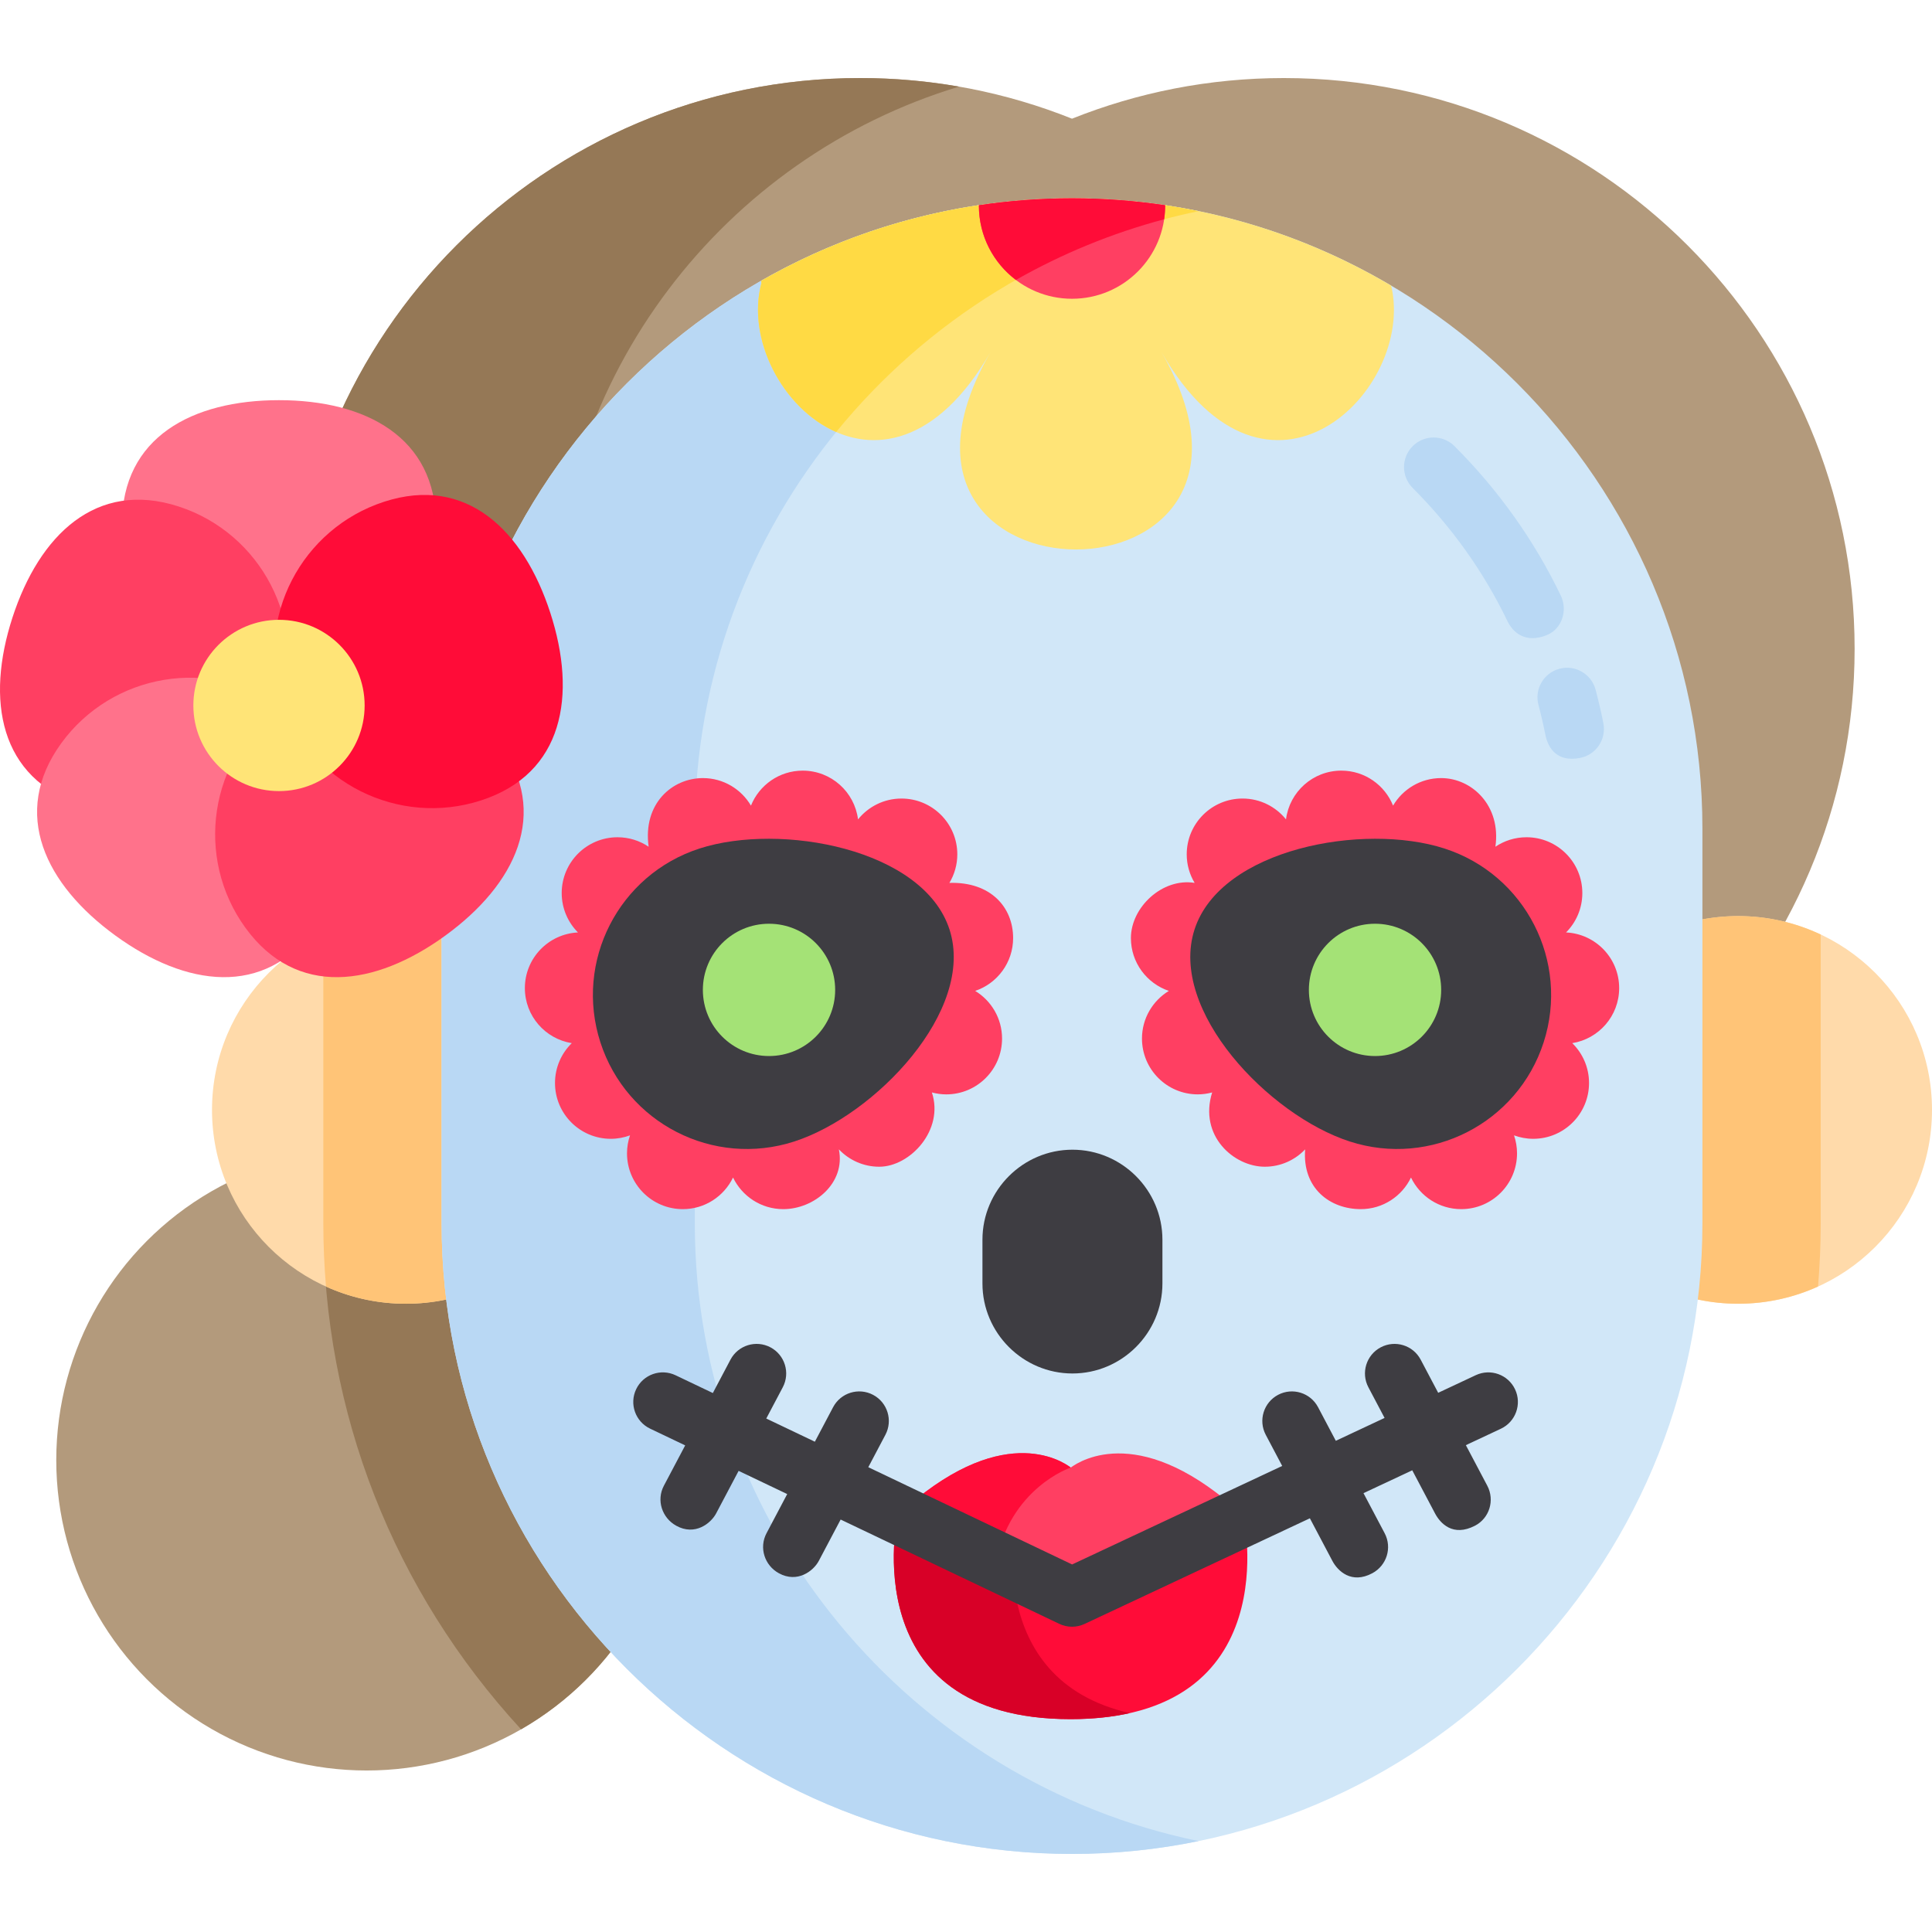 <?xml version="1.0" encoding="iso-8859-1"?>
<!-- Uploaded to: SVG Repo, www.svgrepo.com, Generator: SVG Repo Mixer Tools -->
<svg height="800px" width="800px" version="1.1" id="Layer_1" xmlns="http://www.w3.org/2000/svg" xmlns:xlink="http://www.w3.org/1999/xlink" 
	 viewBox="0 0 512 512" xml:space="preserve">
<circle style="fill:#B39A7C;" cx="97.165" cy="386.946" r="82.254"/>
<path style="fill:#957856;" d="M179.417,386.944c0-45.429-36.827-82.257-82.258-82.257c-3.896,0-7.723,0.29-11.475,0.814v18.751
	c0,49.996,18.552,97.262,52.402,134.034C162.777,444.089,179.417,417.469,179.417,386.944z"/>
<path style="fill:#B39A7C;" d="M340.237,20.684c-19.839,0-38.782,3.826-56.142,10.77c-17.36-6.943-36.303-10.77-56.142-10.77
	c-83.536,0-151.257,67.72-151.257,151.257s67.72,151.257,151.257,151.257c19.839,0,38.782-3.826,56.142-10.77
	c17.36,6.944,36.303,10.77,56.142,10.77c83.536,0,151.257-67.72,151.257-151.257S423.775,20.684,340.237,20.684z"/>
<path style="fill:#957856;" d="M146.692,167.762c0-68.304,45.28-126.025,107.456-144.807c-8.509-1.487-17.26-2.27-26.195-2.27
	c-83.536,0-151.257,67.72-151.257,151.257S144.416,323.2,227.954,323.2c15.226,0,29.923-2.261,43.783-6.449
	C200.694,304.336,146.692,242.358,146.692,167.762z"/>
<g>
	<circle style="fill:#FFDAAA;" cx="107.551" cy="294.138" r="51.367"/>
	<circle style="fill:#FFDAAA;" cx="460.633" cy="294.138" r="51.367"/>
</g>
<g>
	<path style="fill:#FFC477;" d="M107.555,242.775c-7.823,0-15.234,1.756-21.87,4.885v76.591c0,5.602,0.247,11.166,0.707,16.687
		c6.455,2.924,13.615,4.565,21.162,4.565c28.368,0,51.364-22.996,51.364-51.364S135.922,242.775,107.555,242.775z"/>
	<path style="fill:#FFC477;" d="M460.636,242.775c7.823,0,15.234,1.756,21.87,4.885v76.591c0,5.602-0.247,11.166-0.707,16.687
		c-6.455,2.924-13.615,4.565-21.162,4.565c-28.368,0-51.364-22.996-51.364-51.364S432.268,242.775,460.636,242.775z"/>
</g>
<path style="fill:#D1E7F8;" d="M284.095,52.537c-91.885,0-167.064,75.178-167.064,167.064v104.651
	c0,91.884,75.178,167.063,167.064,167.063l0,0c91.885,0,167.064-75.178,167.064-167.064V219.6
	C451.159,127.715,375.98,52.537,284.095,52.537z"/>
<g>
	<path style="fill:#B9D8F4;" d="M184.132,324.251V219.6c0-80.403,57.563-148.013,133.514-163.655
		c-10.846-2.234-22.067-3.407-33.55-3.407c-91.884,0-167.063,75.178-167.063,167.064v104.651
		c0,91.885,75.178,167.063,167.063,167.063l0,0c11.482,0,22.704-1.174,33.55-3.407C241.695,472.264,184.132,404.654,184.132,324.251
		z"/>
	<path style="fill:#B9D8F4;" d="M399.499,164.624c-6.264-13.022-14.715-24.9-25.121-35.305c-3.06-3.062-3.06-8.023,0-11.083
		c3.06-3.059,8.023-3.059,11.082,0c11.657,11.657,21.132,24.978,28.163,39.595c1.876,3.9,0.342,8.821-3.665,10.459
		C404.114,170.678,400.848,167.43,399.499,164.624z"/>
	<path style="fill:#B9D8F4;" d="M409.536,194.694c-0.522-2.632-1.138-5.283-1.829-7.876c-1.113-4.183,1.374-8.475,5.557-9.589
		c4.182-1.12,8.475,1.373,9.589,5.556c0.776,2.917,1.468,5.898,2.056,8.859c0.843,4.245-1.912,8.385-6.161,9.212
		C412.734,202.025,410.277,198.424,409.536,194.694z"/>
</g>
<path style="fill:#FF0C38;" d="M237.885,401.566c0,0-11.921,54.024,45.829,54.024s45.828-53.951,45.828-53.951L237.885,401.566z"/>
<path style="fill:#D80027;" d="M269.297,401.591l-31.412-0.025c0,0-11.921,54.024,45.829,54.024c5.952,0,11.152-0.581,15.714-1.608
	C260.163,445.128,269.093,402.538,269.297,401.591z"/>
<path style="fill:#FF3F62;" d="M283.714,424.489c5.932-2.786,46.082-22.969,45.828-22.85
	c-26.717-24.807-42.996-14.787-45.781-12.721c-2.451-1.868-18.798-12.495-45.876,12.647
	C237.632,401.447,283.714,424.489,283.714,424.489z"/>
<path style="fill:#3E3D42;" d="M284.207,363.986L284.207,363.986c-13.116,0-23.847-10.731-23.847-23.847v-11.607
	c0-13.116,10.731-23.847,23.847-23.847l0,0c13.116,0,23.847,10.731,23.847,23.847v11.607
	C308.053,353.255,297.322,363.986,284.207,363.986z"/>
<path style="fill:#FF0C38;" d="M237.885,401.565c-0.138-0.065,13.503,6.758,25.936,12.976c3.689-20.255,19.94-25.623,19.94-25.623
	C281.31,387.049,264.963,376.424,237.885,401.565z"/>
<path style="fill:#3E3D42;" d="M401.515,368.205c-1.837-3.918-6.502-5.606-10.423-3.767l-9.957,4.669l-4.639-8.781
	c-2.022-3.827-6.763-5.29-10.59-3.27c-3.827,2.023-5.29,6.764-3.268,10.59l4.29,8.122l-12.923,6.059l-4.708-8.912
	c-2.022-3.826-6.763-5.29-10.59-3.268c-3.827,2.023-5.29,6.764-3.268,10.591l4.359,8.252l-55.674,26.106l-54.018-25.771l4.536-8.587
	c2.022-3.826,0.559-8.567-3.268-10.59c-3.826-2.021-8.568-0.558-10.59,3.269l-4.836,9.153l-12.879-6.145l4.374-8.279
	c2.022-3.826,0.559-8.567-3.268-10.59c-3.826-2.021-8.568-0.558-10.59,3.27l-4.673,8.845l-9.875-4.711
	c-3.909-1.864-8.585-0.208-10.448,3.699c-1.864,3.906-0.208,8.584,3.699,10.448l9.296,4.436l-5.652,10.698
	c-2.022,3.826-0.515,8.487,3.268,10.59c4.962,2.759,9.185-0.609,10.59-3.269l5.951-11.264l12.879,6.145l-5.488,10.388
	c-2.022,3.826-0.526,8.507,3.268,10.59c4.93,2.707,9.185-0.609,10.59-3.27l5.788-10.955l57.943,27.644
	c1.067,0.508,2.22,0.763,3.374,0.763c1.136,0,2.273-0.247,3.327-0.741l59.707-27.997l5.962,11.287
	c1.405,2.659,5.047,6.237,10.59,3.268c3.816-2.044,5.29-6.764,3.268-10.591l-5.613-10.626l12.923-6.059l6.031,11.418
	c1.405,2.66,4.753,6.289,10.59,3.269c3.844-1.989,5.29-6.764,3.268-10.59l-5.683-10.758l9.282-4.352
	C401.666,376.791,403.353,372.124,401.515,368.205z"/>
<path style="fill:#FF3F62;" d="M258.434,262.6c5.842-1.976,10.054-7.492,10.054-14.002c0-8.168-5.958-14.965-16.886-14.624
	c1.322-2.214,2.095-4.794,2.095-7.561c0-8.168-6.622-14.791-14.791-14.791c-4.658,0-8.808,2.159-11.519,5.524
	c-0.922-7.283-7.126-12.92-14.659-12.92c-6.216,0-11.526,3.839-13.715,9.271c-2.573-4.36-7.305-7.295-12.735-7.295
	c-8.168,0-15.962,6.794-14.382,18.19c-2.356-1.586-5.193-2.512-8.247-2.512c-8.168,0-14.791,6.622-14.791,14.791
	c0,4.073,1.648,7.76,4.311,10.435c-7.833,0.377-14.073,6.827-14.073,14.754c0,7.363,5.387,13.453,12.432,14.585
	c-2.741,2.684-4.446,6.422-4.446,10.562c0,8.168,6.622,14.791,14.791,14.791c1.791,0,3.499-0.334,5.088-0.917
	c-0.509,1.496-0.798,3.094-0.798,4.763c0,8.168,6.622,14.791,14.791,14.791c5.867,0,10.92-3.424,13.311-8.376
	c2.391,4.951,7.445,8.376,13.311,8.376c8.168,0,16.552-6.865,14.737-15.841c2.694,2.829,6.488,4.601,10.702,4.601
	c8.168,0,17.236-9.73,13.943-19.686c1.216,0.324,2.487,0.512,3.806,0.512c8.168,0,14.791-6.622,14.791-14.791
	C265.555,269.873,262.699,265.196,258.434,262.6z"/>
<path style="fill:#3E3D42;" d="M210.477,302.512c-21.442,6.928-44.441-4.84-51.368-26.282c-6.928-21.442,4.84-44.442,26.282-51.368
	c21.442-6.928,59.317,0.034,66.243,21.477C258.562,267.781,231.919,295.584,210.477,302.512z"/>
<path style="fill:#FF3F62;" d="M302.636,275.229c0,8.168,6.622,14.791,14.791,14.791c1.318,0,2.589-0.189,3.806-0.512
	c-3.586,11.523,5.775,19.686,13.943,19.686c4.215,0,8.008-1.772,10.702-4.601c-0.798,10.283,6.568,15.841,14.737,15.841
	c5.867,0,10.92-3.424,13.311-8.376c2.391,4.951,7.445,8.376,13.311,8.376c8.168,0,14.791-6.622,14.791-14.791
	c0-1.669-0.289-3.266-0.798-4.763c1.588,0.583,3.297,0.917,5.088,0.917c8.168,0,14.791-6.622,14.791-14.791
	c0-4.14-1.705-7.878-4.446-10.562c7.045-1.132,12.432-7.221,12.432-14.585c0-7.927-6.24-14.377-14.073-14.754
	c2.663-2.675,4.311-6.362,4.311-10.435c0-8.168-6.622-14.791-14.791-14.791c-3.054,0-5.891,0.927-8.247,2.512
	c1.552-10.874-6.214-18.19-14.382-18.19c-5.429,0-10.163,2.934-12.735,7.295c-2.188-5.432-7.499-9.271-13.715-9.271
	c-7.534,0-13.738,5.636-14.659,12.92c-2.71-3.367-6.861-5.524-11.52-5.524c-8.168,0-14.791,6.622-14.791,14.791
	c0,2.766,0.773,5.346,2.095,7.561c-8.534-1.384-16.886,6.456-16.886,14.624c0,6.51,4.211,12.025,10.054,14.002
	C305.492,265.196,302.636,269.873,302.636,275.229z"/>
<path style="fill:#3E3D42;" d="M357.714,302.512c21.442,6.928,44.441-4.84,51.368-26.282s-4.84-44.442-26.282-51.368
	c-21.442-6.928-59.317,0.034-66.243,21.477C309.629,267.781,336.272,295.584,357.714,302.512z"/>
<g>
	<circle style="fill:#A4E276;" cx="203.797" cy="262.331" r="17.53"/>
	<circle style="fill:#A4E276;" cx="364.397" cy="262.331" r="17.53"/>
</g>
<path style="fill:#FFE477;" d="M307.826,93.363c28.174,48.799,67.461,9.978,60.843-17.67c-24.846-14.695-53.765-23.155-84.57-23.155
	c-29.908,0-58.042,7.97-82.393,21.884c0.031,0.183,0.055,0.364,0.09,0.548c-7.488,27.685,32.248,67.618,60.668,18.394
	C222.235,163.039,348.053,163.039,307.826,93.363z"/>
<path style="fill:#FFDA44;" d="M284.099,52.537c-29.908,0-58.042,7.97-82.393,21.884c0.031,0.183,0.055,0.364,0.09,0.548
	c-4.028,14.893,5.612,33.323,19.803,39.519c23.934-29.421,57.629-50.626,96.032-58.539C306.79,53.714,295.576,52.537,284.099,52.537
	z"/>
<path style="fill:#FF3F62;" d="M308.777,54.495c0-0.041-0.003-0.079-0.003-0.12l0,0c-8.058-1.207-16.297-1.839-24.677-1.839
	s-16.619,0.632-24.677,1.839l0,0c0,0.04-0.003,0.079-0.003,0.12c0,13.631,11.05,24.68,24.681,24.68S308.777,68.127,308.777,54.495z"
	/>
<path style="fill:#FF0C38;" d="M284.095,52.537c-8.38,0-16.619,0.632-24.677,1.839l0,0c0,0.04-0.003,0.079-0.003,0.12
	c0,8.043,3.849,15.184,9.803,19.691c12.234-6.943,25.415-12.386,39.292-16.078c0.173-1.18,0.265-2.386,0.265-3.613
	c0-0.041-0.003-0.079-0.003-0.12l0,0C300.715,53.169,292.476,52.537,284.095,52.537z"/>
<path style="fill:#FF728B;" d="M115.548,138.848c0,22.979-18.628,42.013-41.608,42.013s-41.608-19.034-41.608-42.013
	S50.961,106.05,73.94,106.05S115.548,115.867,115.548,138.848z"/>
<path style="fill:#FF3F62;" d="M47.351,134.227c21.855,7.101,34.201,30.7,27.099,52.554c-7.101,21.855-30.96,33.69-52.814,26.588
	c-21.854-7.101-25.436-27.852-18.335-49.707S25.496,127.126,47.351,134.227z"/>
<path style="fill:#FF728B;" d="M16.234,196.969c13.507-18.591,39.766-23.04,58.357-9.533s22.474,39.856,8.967,58.446
	s-34.349,15.584-52.94,2.077C12.028,234.453,2.728,215.56,16.234,196.969z"/>
<path style="fill:#FF3F62;" d="M65.047,245.883c-13.507-18.591-9.624-44.939,8.967-58.446s44.849-9.058,58.357,9.533
	c13.507,18.591,4.207,37.484-14.384,50.99C99.396,261.466,78.554,264.474,65.047,245.883z"/>
<path style="fill:#FF0C38;" d="M127.502,212.11c-21.855,7.101-45.713-4.734-52.814-26.588c-7.101-21.854,5.244-45.453,27.099-52.554
	c21.855-7.101,36.949,7.582,44.05,29.437C152.938,184.259,149.358,205.008,127.502,212.11z"/>
<circle style="fill:#FFE477;" cx="73.937" cy="186.953" r="22.695"/>
</svg>
